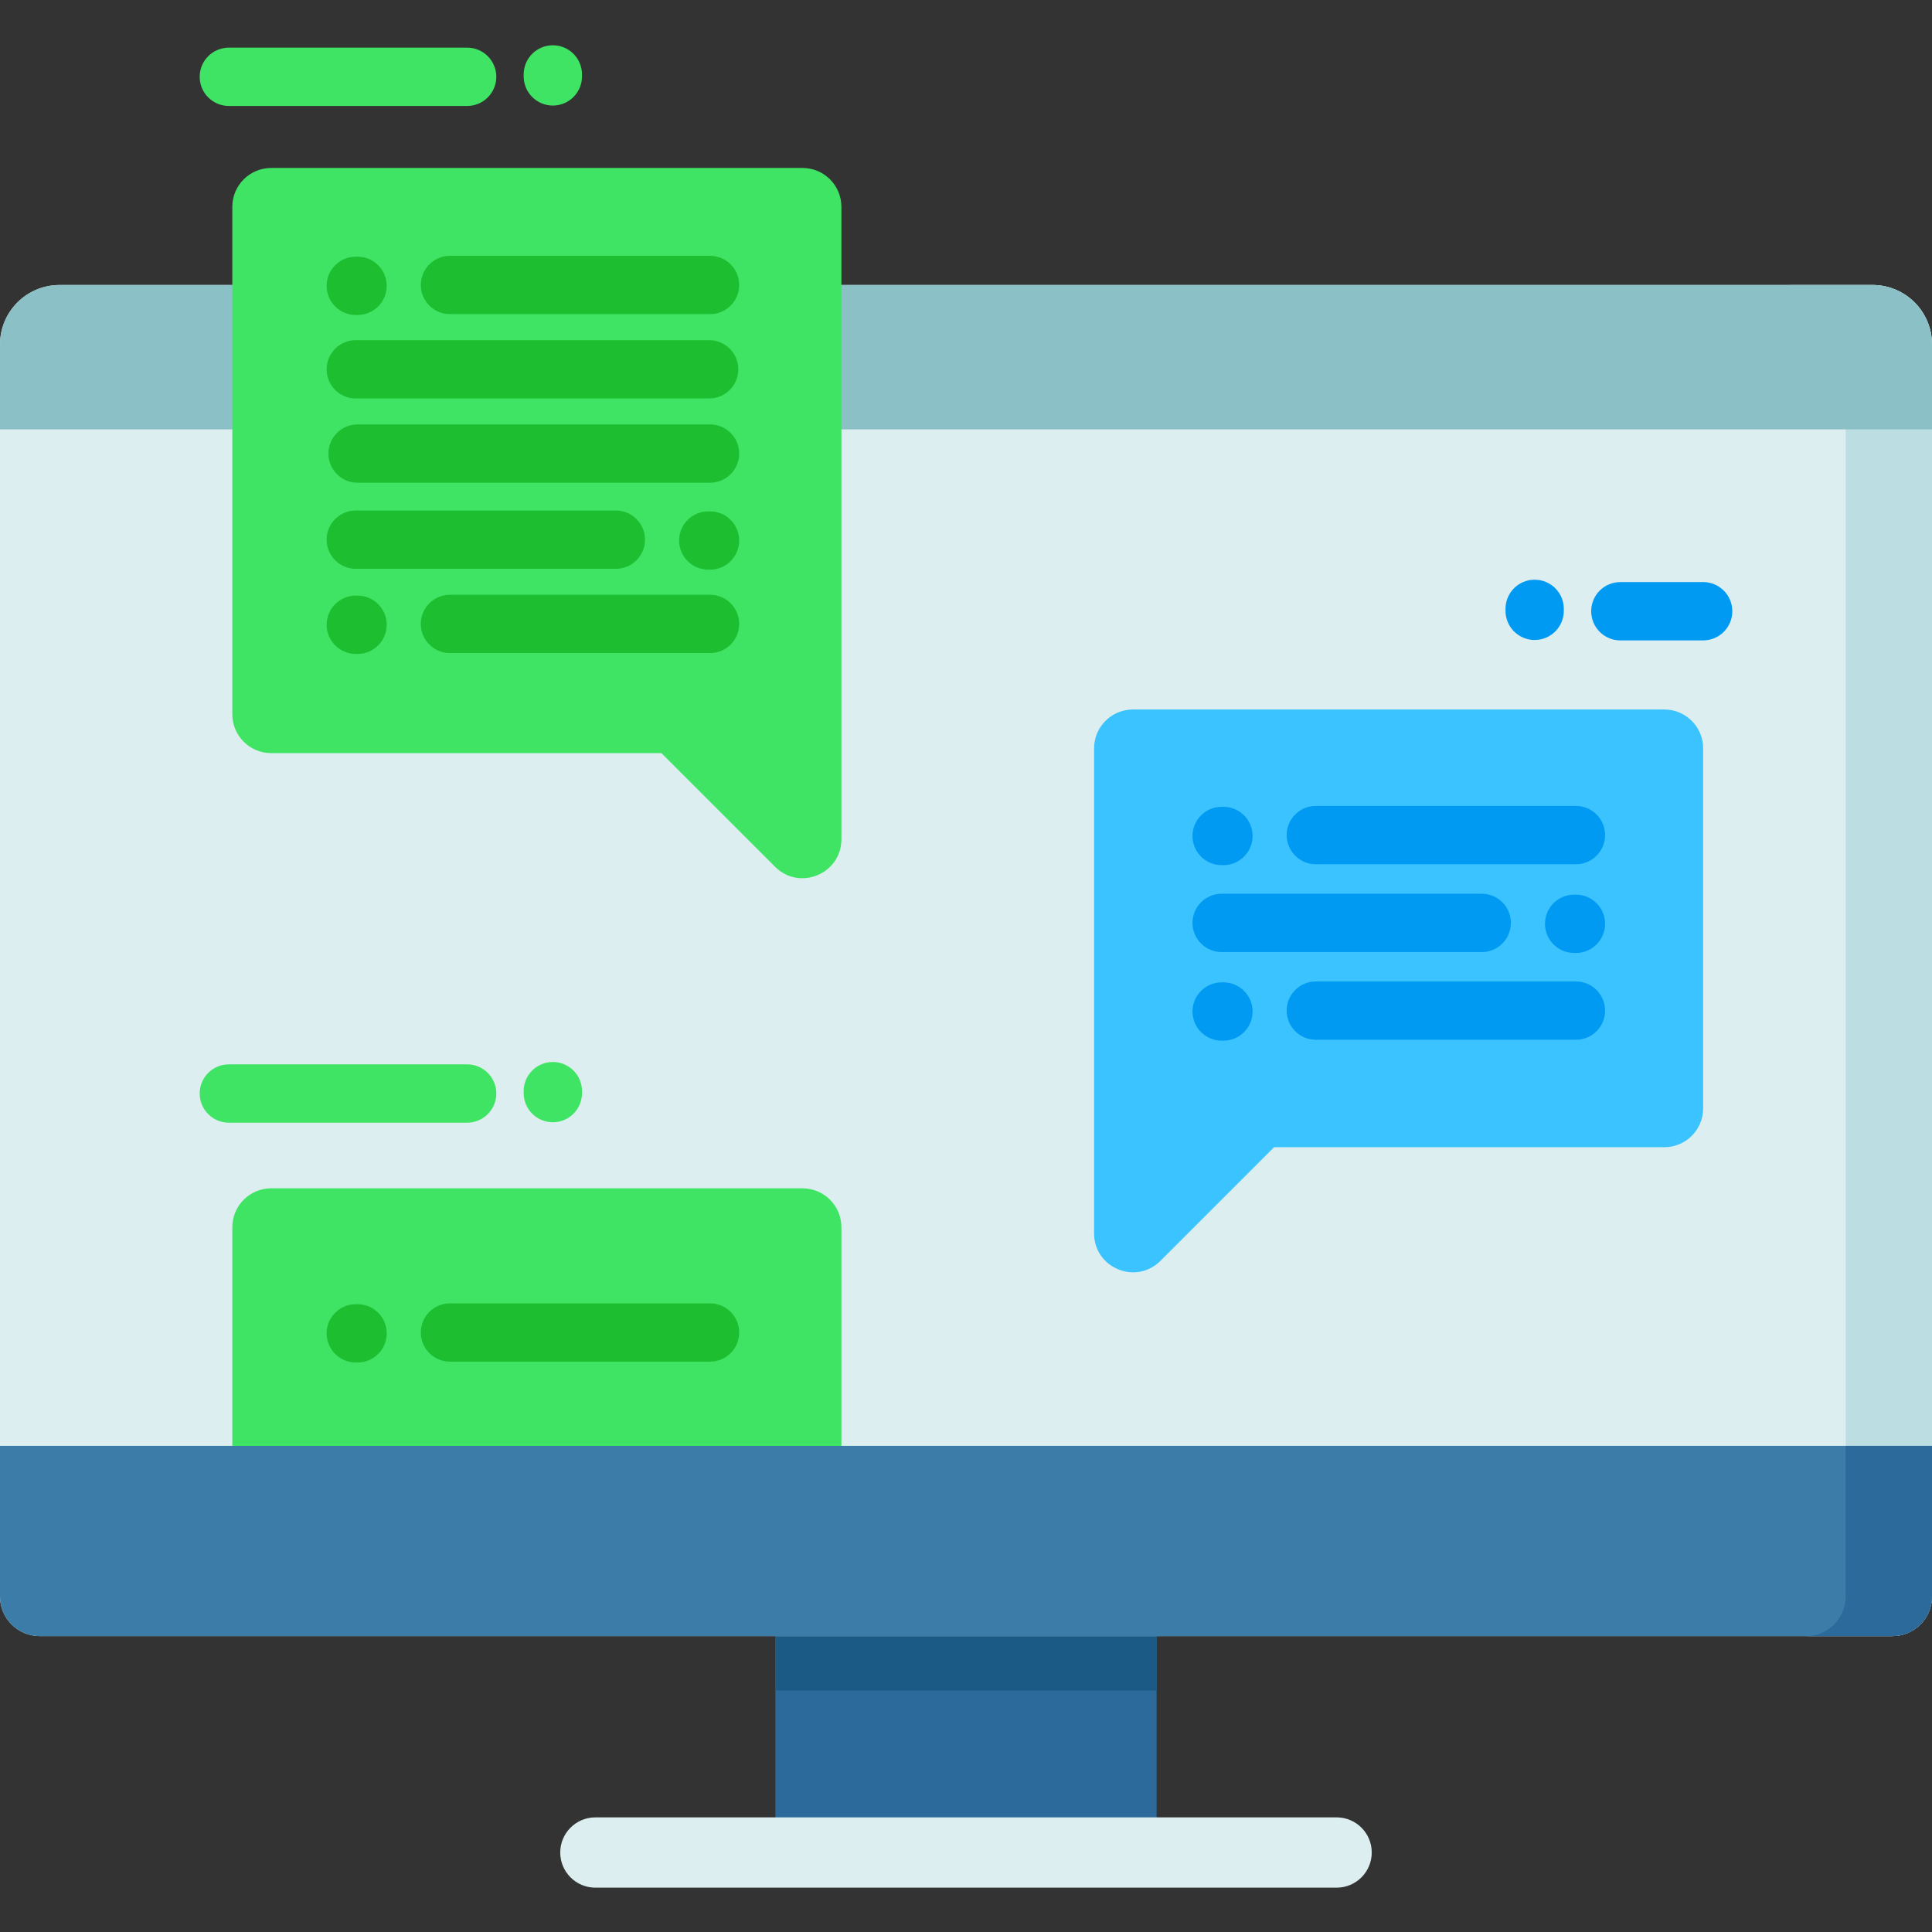 <svg height="512pt" viewBox="0 -12 512 512" width="512pt" xmlns="http://www.w3.org/2000/svg"><rect x="0" y="-12" width="512" height="512" fill="#333333" stroke="none"/><path d="m205.484 418.617h101.031v55.863h-101.031zm0 0" fill="#2c6a9b"/><path d="m205.488 418.617h101.023v17.391h-101.023zm0 0" fill="#1a5a84"/><path d="m354.215 488.25h-196.43c-5.145 0-9.316-4.168-9.316-9.312s4.172-9.316 9.316-9.316h196.43c5.145 0 9.312 4.168 9.312 9.316 0 5.141-4.168 9.312-9.312 9.312zm0 0" fill="#dceeef"/><path d="m512 79.289v331.789c0 5.809-4.707 10.508-10.52 10.508h-490.961c-5.812 0-10.52-4.699-10.52-10.508v-331.789c0-8.707 7.066-15.762 15.773-15.762h480.453c8.715 0 15.773 7.055 15.773 15.762zm0 0" fill="#dceeef"/><path d="m512 79.289v331.789c0 5.809-4.707 10.508-10.52 10.508h-22.867c5.809 0 10.516-4.699 10.516-10.508v-331.789c0-8.695-7.066-15.762-15.77-15.762h22.867c8.715 0 15.773 7.055 15.773 15.762zm0 0" fill="#bcdde2"/><path d="m512 371.168v39.91c0 5.809-4.707 10.508-10.508 10.508h-490.984c-5.801 0-10.508-4.699-10.508-10.508v-39.91zm0 0" fill="#3b7ca8"/><path d="m512 371.168v39.91c0 5.809-4.707 10.508-10.508 10.508h-22.879c5.809 0 10.516-4.699 10.516-10.508v-39.91zm0 0" fill="#2c6a9b"/><path d="m512 79.285v22.5h-512v-22.5c0-8.707 7.066-15.762 15.773-15.762h480.453c8.715 0 15.773 7.055 15.773 15.762zm0 0" fill="#8bc1c6"/><path d="m222.98 371.176h-161.414v-57.953c0-5.691 4.613-10.305 10.305-10.305h140.809c5.688 0 10.301 4.613 10.301 10.305zm0 0" fill="#40e464"/><path d="m61.566 42.816v134.465c0 5.691 4.613 10.305 10.305 10.305h103.406l30.117 30.113c6.488 6.492 17.586 1.895 17.586-7.285v-167.598c0-5.691-4.613-10.301-10.301-10.301h-140.809c-5.691 0-10.305 4.609-10.305 10.301zm0 0" fill="#40e464"/><path d="m451.352 186.324v95.395c0 5.691-4.609 10.301-10.301 10.301h-103.406l-30.117 30.117c-6.488 6.492-17.586 1.895-17.586-7.285v-128.527c0-5.688 4.613-10.301 10.301-10.301h140.812c5.688 0 10.297 4.613 10.297 10.301zm0 0" fill="#3bc3ff"/><path d="m406.699 157.602c-4.266 0-7.727-3.457-7.727-7.727v-.52c0-4.27 3.461-7.727 7.727-7.727 4.27 0 7.727 3.461 7.727 7.727v.52c0 4.27-3.457 7.727-7.727 7.727zm0 0" fill="#009af2"/><path d="m451.355 157.711h-21.949c-4.266 0-7.727-3.461-7.727-7.727 0-4.27 3.461-7.727 7.727-7.727h21.949c4.266 0 7.723 3.457 7.723 7.727 0 4.266-3.457 7.727-7.723 7.727zm0 0" fill="#009af2"/><path d="m146.508 15.973c-4.27 0-7.727-3.457-7.727-7.727v-.52c0-4.27 3.457-7.727 7.727-7.727 4.266 0 7.727 3.461 7.727 7.727v.52c0 4.27-3.461 7.727-7.727 7.727zm0 0" fill="#40e464"/><path d="m123.801 16.078h-63.156c-4.266 0-7.723-3.457-7.723-7.723 0-4.27 3.457-7.727 7.723-7.727h63.156c4.266 0 7.727 3.457 7.727 7.727 0 4.266-3.457 7.723-7.727 7.723zm0 0" fill="#40e464"/><path d="m146.508 285.41c-4.27 0-7.727-3.457-7.727-7.727v-.52c0-4.27 3.457-7.727 7.727-7.727 4.266 0 7.727 3.461 7.727 7.727v.52c0 4.27-3.461 7.727-7.727 7.727zm0 0" fill="#40e464"/><path d="m123.801 285.52h-63.156c-4.266 0-7.723-3.461-7.723-7.727 0-4.27 3.457-7.727 7.723-7.727h63.156c4.266 0 7.727 3.457 7.727 7.727 0 4.266-3.457 7.727-7.727 7.727zm0 0" fill="#40e464"/><path d="m324.223 217.273h-.473c-4.266 0-7.727-3.461-7.727-7.727 0-4.27 3.461-7.727 7.727-7.727h.473c4.266 0 7.727 3.457 7.727 7.727 0 4.266-3.461 7.727-7.727 7.727zm0 0" fill="#009af2"/><path d="m417.637 217.035h-68.926c-4.266 0-7.727-3.457-7.727-7.727 0-4.266 3.461-7.723 7.727-7.723h68.926c4.266 0 7.727 3.457 7.727 7.723 0 4.27-3.461 7.727-7.727 7.727zm0 0" fill="#009af2"/><path d="m324.223 263.785h-.473c-4.266 0-7.727-3.457-7.727-7.723 0-4.27 3.461-7.727 7.727-7.727h.473c4.266 0 7.727 3.457 7.727 7.727 0 4.266-3.461 7.723-7.727 7.723zm0 0" fill="#009af2"/><path d="m417.637 263.551h-68.926c-4.266 0-7.727-3.457-7.727-7.727 0-4.266 3.461-7.727 7.727-7.727h68.926c4.266 0 7.727 3.461 7.727 7.727 0 4.27-3.461 7.727-7.727 7.727zm0 0" fill="#009af2"/><path d="m417.637 240.543h-.473c-4.266 0-7.727-3.461-7.727-7.727s3.461-7.727 7.727-7.727h.473c4.266 0 7.727 3.461 7.727 7.727s-3.461 7.727-7.727 7.727zm0 0" fill="#009af2"/><path d="m392.676 240.305h-68.926c-4.266 0-7.727-3.457-7.727-7.727 0-4.266 3.461-7.727 7.727-7.727h68.926c4.266 0 7.727 3.461 7.727 7.727 0 4.27-3.461 7.727-7.727 7.727zm0 0" fill="#009af2"/><g fill="#1dbf30"><path d="m94.758 71.477h-.473c-4.266 0-7.727-3.461-7.727-7.727 0-4.27 3.461-7.727 7.727-7.727h.473c4.266 0 7.727 3.461 7.727 7.727 0 4.27-3.461 7.727-7.727 7.727zm0 0"/><path d="m188.172 71.25h-68.926c-4.27 0-7.727-3.461-7.727-7.727 0-4.266 3.457-7.727 7.727-7.727h68.926c4.266 0 7.723 3.461 7.723 7.727 0 4.266-3.457 7.727-7.723 7.727zm0 0"/><path d="m188.172 115.93h-93.414c-4.27 0-7.727-3.461-7.727-7.727 0-4.27 3.457-7.727 7.727-7.727h93.414c4.266 0 7.723 3.461 7.723 7.727s-3.457 7.727-7.723 7.727zm0 0"/><path d="m187.934 93.602h-93.648c-4.266 0-7.727-3.461-7.727-7.727 0-4.27 3.461-7.727 7.727-7.727h93.648c4.266 0 7.727 3.457 7.727 7.727 0 4.266-3.461 7.727-7.727 7.727zm0 0"/><path d="m94.758 161.297h-.473c-4.266 0-7.727-3.457-7.727-7.727 0-4.266 3.461-7.727 7.727-7.727h.473c4.266 0 7.727 3.461 7.727 7.727 0 4.27-3.461 7.727-7.727 7.727zm0 0"/><path d="m188.172 161.07h-68.926c-4.27 0-7.727-3.461-7.727-7.727s3.457-7.727 7.727-7.727h68.926c4.266 0 7.723 3.461 7.723 7.727s-3.457 7.727-7.723 7.727zm0 0"/><path d="m188.172 138.969h-.473c-4.27 0-7.727-3.457-7.727-7.727 0-4.266 3.457-7.727 7.727-7.727h.473c4.266 0 7.723 3.461 7.723 7.727 0 4.27-3.457 7.727-7.723 7.727zm0 0"/><path d="m163.211 138.742h-68.926c-4.266 0-7.727-3.461-7.727-7.727 0-4.27 3.461-7.727 7.727-7.727h68.926c4.266 0 7.727 3.461 7.727 7.727s-3.461 7.727-7.727 7.727zm0 0"/><path d="m94.758 349.078h-.473c-4.266 0-7.727-3.457-7.727-7.723 0-4.27 3.461-7.727 7.727-7.727h.473c4.266 0 7.727 3.457 7.727 7.727 0 4.266-3.461 7.723-7.727 7.723zm0 0"/><path d="m188.172 348.852h-68.926c-4.27 0-7.727-3.457-7.727-7.723 0-4.27 3.457-7.727 7.727-7.727h68.926c4.266 0 7.723 3.457 7.723 7.727 0 4.266-3.457 7.723-7.723 7.723zm0 0"/></g></svg>